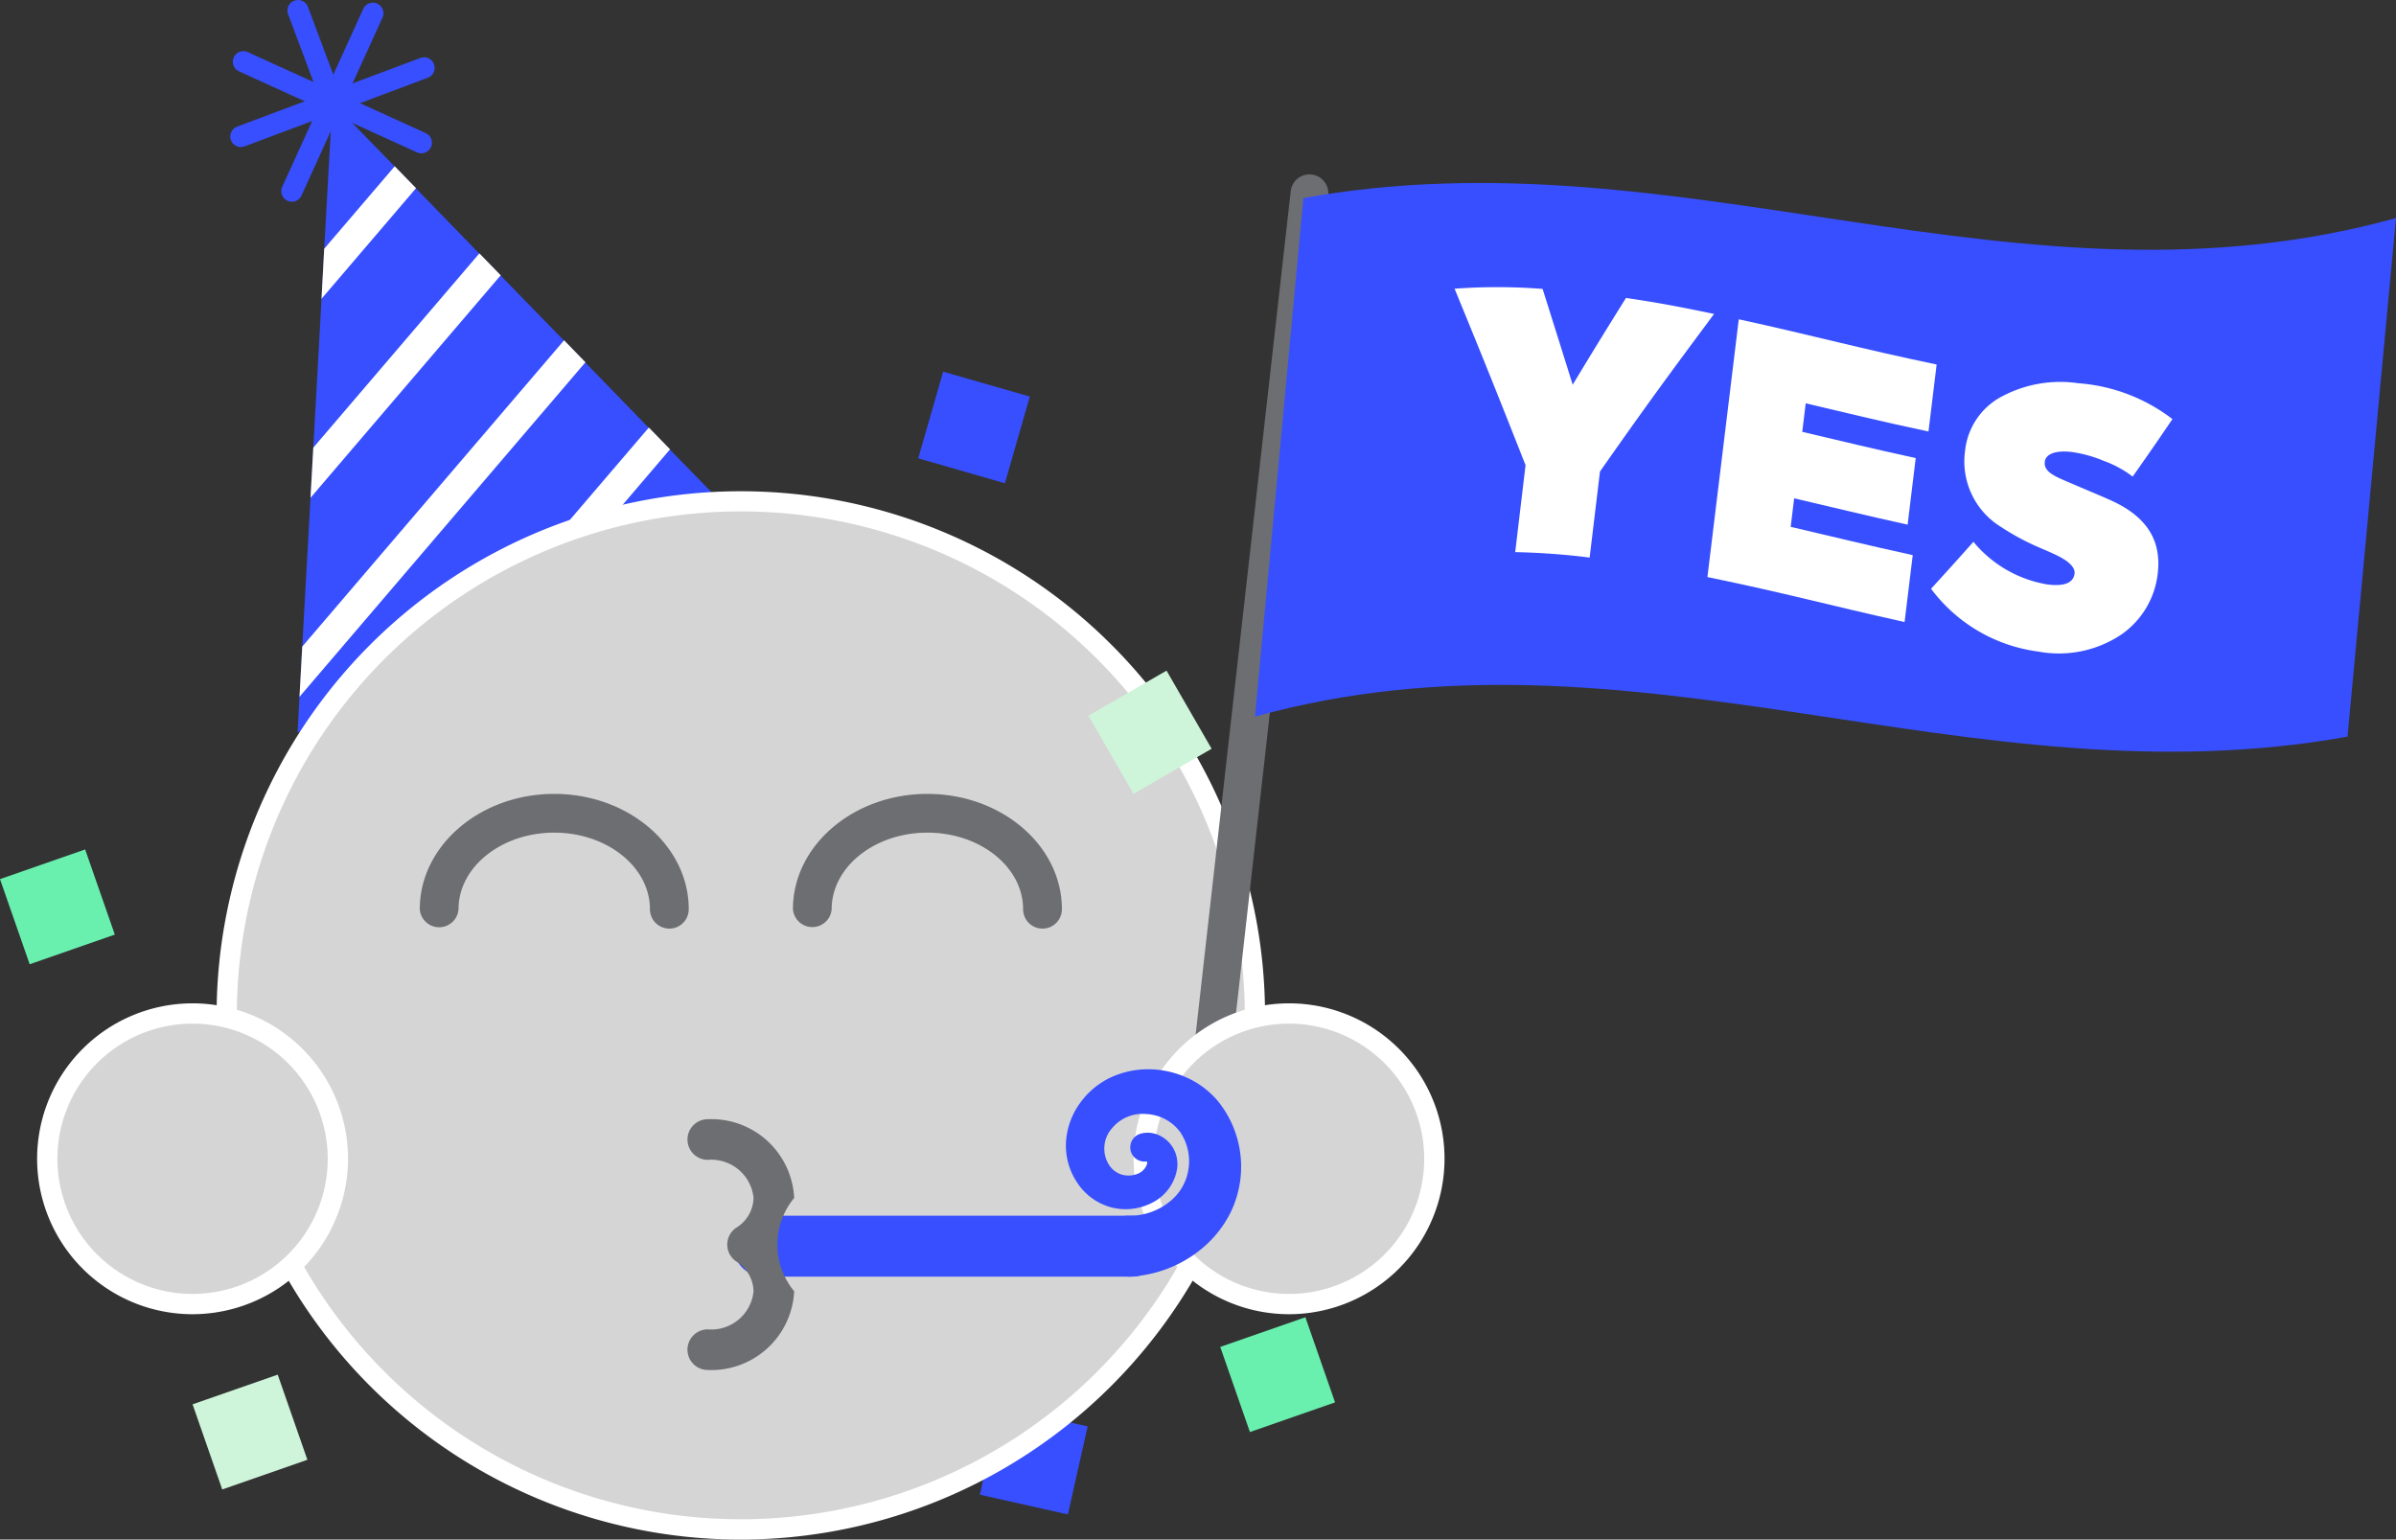 <svg xmlns="http://www.w3.org/2000/svg" width="197.382" height="126.843" viewBox="0 0 197.382 126.843"><rect x="0" y="0" width="197.382" height="126.843" fill="#333333" stroke="none"/><defs><style>.a{fill:#374ffe;}.b{fill:#69f0ae;}.c{fill:#cef5d9;}.d{fill:#fff;}.e{fill:#d5d5d5;}.f{fill:#6d6e71;}</style></defs><g transform="translate(-914.393 -494.591)"><g transform="translate(995.113 610.483)"><rect class="a" width="7.432" height="7.432" transform="matrix(0.219, -0.976, 0.976, 0.219, 0, 7.252)"/></g><g transform="translate(1014.917 603.116)"><rect class="b" width="7.43" height="7.43" transform="matrix(0.944, -0.329, 0.329, 0.944, 0, 2.444)"/></g><g transform="translate(914.393 564.576)"><rect class="b" width="7.43" height="7.43" transform="matrix(0.944, -0.329, 0.329, 0.944, 0, 2.444)"/></g><g transform="translate(930.257 607.846)"><rect class="c" width="7.43" height="7.43" transform="matrix(0.944, -0.329, 0.329, 0.944, 0, 2.444)"/></g><g transform="translate(933.361 494.591)"><g transform="translate(0 4.72)"><path class="a" d="M930.6,504.191l15.091-5.653a.871.871,0,0,1,1.122.509h0a.871.871,0,0,1-.511,1.122l-15.091,5.653a.872.872,0,0,1-1.122-.509h0A.871.871,0,0,1,930.6,504.191Z" transform="translate(-930.029 -498.482)"/></g><g transform="translate(4.711)"><path class="a" d="M939.622,510.86l-5.653-15.092a.87.87,0,0,1,.51-1.121h0a.871.871,0,0,1,1.122.51l5.653,15.092a.871.871,0,0,1-.509,1.122h0A.872.872,0,0,1,939.622,510.86Z" transform="translate(-933.913 -494.591)"/></g><g transform="translate(0.211 0.221)"><g transform="translate(0 3.993)"><path class="a" d="M931.435,498.143l14.659,6.673a.871.871,0,0,1,.432,1.154h0a.871.871,0,0,1-1.154.432l-14.659-6.673a.871.871,0,0,1-.432-1.154h0A.871.871,0,0,1,931.435,498.143Z" transform="translate(-930.203 -498.064)"/></g><g transform="translate(3.993)"><path class="a" d="M933.574,509.941l6.673-14.659a.872.872,0,0,1,1.154-.432h0a.871.871,0,0,1,.432,1.154l-6.673,14.659a.87.87,0,0,1-1.154.432h0A.871.871,0,0,1,933.574,509.941Z" transform="translate(-933.495 -494.773)"/></g></g><g transform="translate(5.546 8.442)"><path class="a" d="M973.719,538.8,934.6,553.442l.158-2.911.228-4.14.68-12.252.23-4.132.677-12.265.222-4.124.671-12.066,5.136,5.276,1.757,1.808,5.216,5.37,1.758,1.807,5.216,5.359,1.756,1.807,5.216,5.37,1.754,1.8Z" transform="translate(-934.601 -501.55)"/><g transform="translate(1.972 5.257)"><path class="d" d="M944.015,507.688l-7.788,9.114.222-4.124,5.808-6.793Z" transform="translate(-936.227 -505.884)"/></g><g transform="translate(1.065 12.428)"><path class="d" d="M951.148,513.606l-15.669,18.333.23-4.132L949.391,511.8Z" transform="translate(-935.479 -511.795)"/></g><g transform="translate(0.158 19.596)"><path class="d" d="M958.287,519.513l-23.556,27.563.228-4.14L956.53,517.7Z" transform="translate(-934.731 -517.704)"/></g><g transform="translate(10.983 26.781)"><path class="d" d="M963.357,525.422l-14.849,17.385-4.852,1.82,17.953-21Z" transform="translate(-943.655 -523.627)"/></g></g></g><g transform="translate(917.451 508.948)"><g transform="translate(14.785 26.115)"><g transform="translate(0.832 0.826)"><circle class="e" cx="42.354" cy="42.354" r="42.354"/></g><path class="d" d="M972.287,614.325a43.185,43.185,0,1,1,43.185-43.185h0A43.239,43.239,0,0,1,972.287,614.325Zm0-84.709a41.517,41.517,0,1,0,41.517,41.519A41.517,41.517,0,0,0,972.287,529.616Z" transform="translate(-929.102 -527.954)"/></g><g transform="translate(94.334)"><path class="f" d="M995.625,588.619a1.553,1.553,0,0,1-.938-1.6l8.934-79.239a1.553,1.553,0,0,1,3.086.343l-8.931,79.239a1.553,1.553,0,0,1-2.148,1.257Z" transform="translate(-994.678 -506.426)"/><g transform="translate(5.992 0.719)"><path class="a" d="M1089.624,552.633c-31.3,5.637-58.917-10.256-90.006-1.651q1.985-21.362,3.991-42.722c31.3-5.637,58.917,10.255,90.006,1.65Q1091.63,531.272,1089.624,552.633Z" transform="translate(-999.618 -507.019)"/><g transform="translate(16.447 8.584)"><path class="d" d="M1034.552,516.3c-3.758,5.052-5.637,7.613-9.4,12.98-.341,2.835-.511,4.253-.853,7.092a58.25,58.25,0,0,0-6.132-.448c.341-2.868.512-4.3.853-7.164-2.34-5.933-3.509-8.849-5.848-14.539a48.385,48.385,0,0,1,7.252.016c.992,3.139,1.487,4.719,2.479,7.893,1.757-2.908,2.635-4.334,4.391-7.15C1030.2,515.416,1031.65,515.7,1034.552,516.3Z" transform="translate(-1013.176 -514.095)"/><path class="d" d="M1030.344,537.514c1.032-8.5,1.549-12.751,2.583-21.239,6.521,1.431,9.782,2.363,16.3,3.727-.268,2.208-.4,3.312-.672,5.519-4.044-.861-6.068-1.37-10.113-2.321l-.285,2.35c3.739.878,5.608,1.345,9.347,2.161-.267,2.194-.4,3.292-.668,5.485-3.739-.827-5.608-1.3-9.347-2.17-.114.94-.171,1.41-.285,2.35,4.021.939,6.033,1.448,10.054,2.33-.268,2.205-.4,3.308-.672,5.512C1040.091,539.773,1036.843,538.849,1030.344,537.514Z" transform="translate(-1009.518 -513.631)"/><path class="d" d="M1045.531,537.565c1.4-1.532,2.094-2.3,3.49-3.869a10.028,10.028,0,0,0,6.1,3.514c1.387.178,2.141-.136,2.231-.894.06-.495-.444-1.012-1.49-1.52-.255-.12-.681-.319-1.308-.58a20.311,20.311,0,0,1-3.245-1.735,6.327,6.327,0,0,1-2.974-6.289,5.715,5.715,0,0,1,2.978-4.442,10.233,10.233,0,0,1,6.337-1.12,14.479,14.479,0,0,1,7.766,2.956c-1.311,1.932-1.966,2.879-3.277,4.737a8.91,8.91,0,0,0-2.395-1.3,10.512,10.512,0,0,0-2.683-.733c-1.387-.146-2.09.224-2.159.805-.085.7.528,1.077,1.551,1.516,2.131.918,3.461,1.463,4.023,1.73,2.813,1.31,4.053,3.226,3.728,5.97a7.064,7.064,0,0,1-3.054,5.063,9.245,9.245,0,0,1-6.784,1.365A13.137,13.137,0,0,1,1045.531,537.565Z" transform="translate(-1006.282 -512.718)"/></g></g></g><g transform="translate(0 68.305)"><g transform="translate(90.329)"><g transform="translate(0.836 0.835)"><circle class="e" cx="11.971" cy="11.971" r="11.971"/></g><path class="d" d="M1004.183,588.347a12.806,12.806,0,1,1,12.807-12.806h0A12.822,12.822,0,0,1,1004.183,588.347Zm0-23.94a11.134,11.134,0,1,0,11.134,11.134h0a11.147,11.147,0,0,0-11.134-11.134Z" transform="translate(-991.377 -562.734)"/></g><g transform="translate(0.836 0.835)"><circle class="e" cx="11.971" cy="11.971" r="11.971"/></g><path class="d" d="M929.72,588.347a12.806,12.806,0,1,1,12.806-12.806h0A12.822,12.822,0,0,1,929.72,588.347Zm0-23.94a11.134,11.134,0,1,0,11.134,11.134h0a11.147,11.147,0,0,0-11.134-11.134Z" transform="translate(-916.914 -562.734)"/></g></g><g transform="translate(948.978 560.004)"><path class="f" d="M963.461,559.608a1.6,1.6,0,0,1-1.6-1.6h0c0-3.477-3.54-6.308-7.885-6.308s-7.885,2.829-7.885,6.308a1.6,1.6,0,0,1-3.192,0c0-5.237,4.974-9.5,11.079-9.5s11.078,4.26,11.078,9.5a1.6,1.6,0,0,1-1.594,1.6h0Z" transform="translate(-942.903 -548.514)"/><g transform="translate(30.741)"><path class="f" d="M988.8,559.608a1.6,1.6,0,0,1-1.6-1.6h0c0-3.477-3.539-6.308-7.885-6.308s-7.885,2.829-7.885,6.308a1.6,1.6,0,0,1-3.19,0c0-5.237,4.974-9.5,11.078-9.5s11.079,4.26,11.079,9.5a1.6,1.6,0,0,1-1.594,1.6Z" transform="translate(-968.244 -548.514)"/></g></g><g transform="translate(974.81 582.688)"><g transform="translate(0 12.064)"><path class="a" d="M997.035,582.177H966.708a2.509,2.509,0,1,1,0-5.018h30.327a2.509,2.509,0,0,1,0,5.018Z" transform="translate(-964.198 -577.159)"/></g><g transform="translate(27.389)"><path class="a" d="M992.1,579.279a5.228,5.228,0,0,0,3.105-1.069,4.189,4.189,0,0,0,1.656-2.68,4.281,4.281,0,0,0-.664-3.139,3.67,3.67,0,0,0-2.754-1.487,3.255,3.255,0,0,0-2.866,1.168,2.524,2.524,0,0,0-.343,2.851,1.969,1.969,0,0,0,1.023.927,2.008,2.008,0,0,0,1.41-.019,1.319,1.319,0,0,0,.793-.8c.016-.136.034-.1,0-.174s-.055-.039.066-.074a1.171,1.171,0,1,1-.548-2.277h0a2.21,2.21,0,0,1,1.305.073,2.525,2.525,0,0,1,.97.643,2.566,2.566,0,0,1,.591,1,2.79,2.79,0,0,1,.107,1.105,3.806,3.806,0,0,1-2.129,2.911,4.747,4.747,0,0,1-3.389.329,4.873,4.873,0,0,1-2.755-2.062,5.475,5.475,0,0,1-.893-3.257,6.091,6.091,0,0,1,1.08-3.142,6.546,6.546,0,0,1,2.494-2.167,7.3,7.3,0,0,1,3.176-.728,7.767,7.767,0,0,1,3.154.667,7.234,7.234,0,0,1,2.658,2.011,8.6,8.6,0,0,1,.906,9.3,9.135,9.135,0,0,1-2.019,2.577,10.062,10.062,0,0,1-5.881,2.509h-.05a2.512,2.512,0,1,1-.467-5l.058,0A1.316,1.316,0,0,0,992.1,579.279Z" transform="translate(-986.776 -567.214)"/></g></g><g transform="translate(971.027 586.796)"><path class="f" d="M962.755,591.266a1.673,1.673,0,1,1-.006-3.346h.006a3.5,3.5,0,0,0,3.768-3.142,2.962,2.962,0,0,0-1.383-2.426,1.671,1.671,0,0,1,.022-2.846,2.964,2.964,0,0,0,1.361-2.413,3.5,3.5,0,0,0-3.768-3.141,1.673,1.673,0,1,1-.006-3.346h.006a6.829,6.829,0,0,1,7.114,6.486,6.028,6.028,0,0,0,0,7.686A6.83,6.83,0,0,1,962.755,591.266Z" transform="translate(-961.079 -570.601)"/></g><g transform="translate(990.036 525.211)"><rect class="a" width="7.43" height="7.43" transform="translate(0 7.141) rotate(-73.954)"/></g><g transform="translate(1004.057 549.844)"><rect class="c" width="7.43" height="7.43" transform="translate(0 3.715) rotate(-30)"/></g></g></svg>